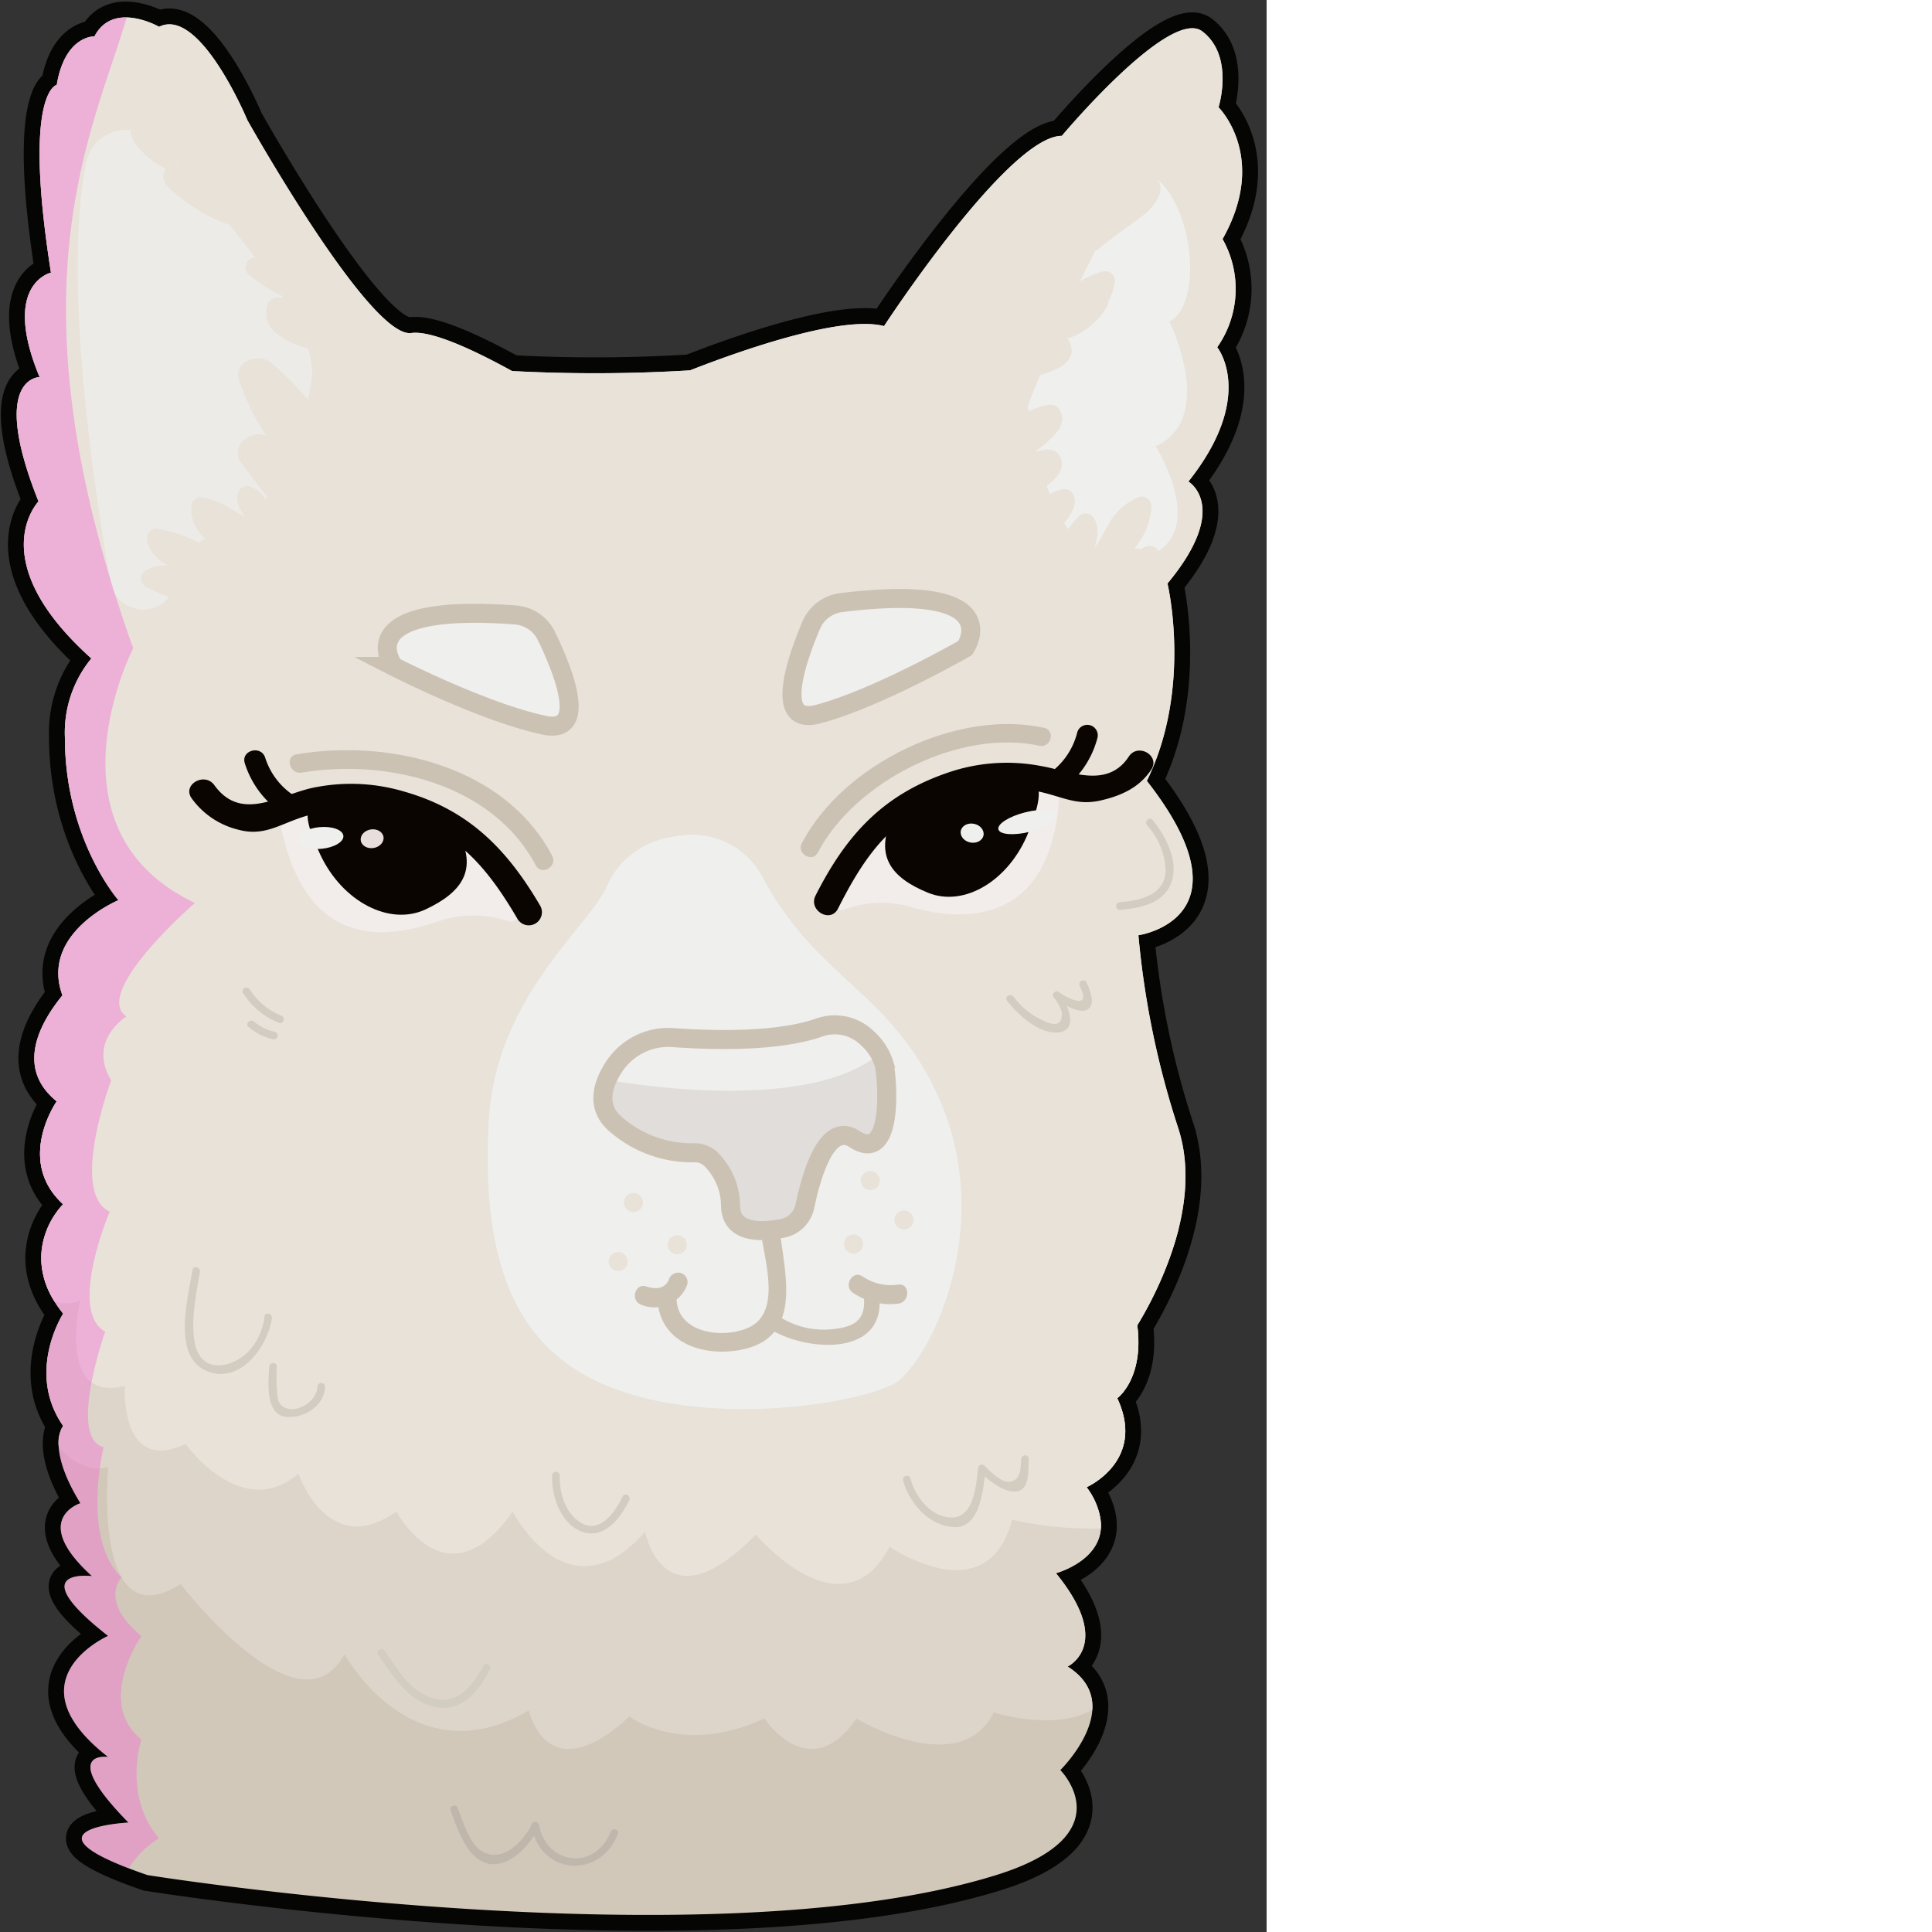 <ns0:svg xmlns:ns0="http://www.w3.org/2000/svg" id="&#1057;&#1083;&#1086;&#1081;_17" data-name="&#1057;&#1083;&#1086;&#1081; 17" width="256" height="256" viewBox="0 0 167.83 256" preserveAspectRatio="xMinYMin meet">
  <ns0:rect x="0" y="0" width="167.83" height="256" fill="#333333" stroke="none"/>
  <ns0:defs>
    <ns0:style>
      .cls-1, .cls-2 {
        fill: #d1c8ba;
      }

      .cls-1 {
        stroke: #050504;
        stroke-width: 4.204px;
      }

      .cls-1, .cls-5, .cls-9 {
        stroke-miterlimit: 10;
      }

      .cls-3 {
        fill: #ddd5ca;
      }

      .cls-4 {
        fill: #e8e2d9;
      }

      .cls-5, .cls-6, .cls-7 {
        fill: #efefed;
      }

      .cls-5, .cls-9 {
        stroke: #ccc2b4;
        stroke-width: 2.523px;
      }

      .cls-7 {
        opacity: 0.69;
      }

      .cls-11, .cls-7, .cls-8 {
        isolation: isolate;
      }

      .cls-8 {
        fill: #c6beb9;
        opacity: 0.37;
      }

      .cls-9 {
        fill: none;
      }

      .cls-10 {
        fill: #ccc2b4;
      }

      .cls-11 {
        fill: #f471d3;
        opacity: 0.44;
      }

      .cls-12 {
        fill: #f2eceb;
      }

      .cls-13 {
        fill: #0a0501;
      }

      .cls-14 {
        fill: #e8dfdd;
      }

      .cls-15 {
        fill: #d3ccc1;
      }

      .cls-16 {
        opacity: 0.56;
      }

      .cls-17 {
        fill: #b2aaa1;
      }
    </ns0:style>
  </ns0:defs>
  <ns0:g>
    <ns0:path class="cls-1" d="M162,31.678c6.138-10.874-.535-17.464-.535-17.464s2.142-6.755-2.142-10.05S140.7,18,140.7,18c-7.084,0-23.56,25.207-23.56,25.207-5.863-1.533-20.109,3.67-25.7,5.865a207.608,207.608,0,0,1-23.587.092c-5.039-2.777-10.662-5.4-13.352-5.038-5.494.75-21.726-28.219-21.726-28.219S26.505.838,21.083,3.549c0,0-6.091-3.5-8.563,1.274,0,0-3.9-.165-5,6.426,0,0-4.555.823-.766,24.878,0,0-6.637,1.483-1.506,13.839,0,0-6.732,0-.142,16.476,0,0-7.52,7.777,7,20.806A15.478,15.478,0,0,0,8.6,97.709c0,13.5,7.093,21.57,7.093,21.57s-10.437,4.372-7.42,12.611c-3.126,3.83-6.169,9.665-.757,14.047,0,0-5.493,7.837.852,13.634,0,0-6.538,6.376,0,14.492,0,0-4.992,7.729,0,14.879,0,0-2.351,2.7,2.286,10.241,0,0-6.781,2.126,1.537,9.662,0,0-9.459-1.16,2.135,7.922,0,0-13.14,5.8,0,16.039,0,0-6.763-.966,2.7,8.695,0,0-15.459.773,2.512,6.957,0,0,74.26,11.879,112.462,0,17.108-5.321,8.5-13.913,8.5-13.913s8.889-8.7.966-13.72c0,0,6.184-2.9-1.546-12.367,0,0,10.048-2.7,4.058-11.4,0,0,7.923-3.478,4.058-11.787,0,0,3.567-2.573,2.651-9.658,3.021-5,8.7-16.316,5.391-26.25a114.99,114.99,0,0,1-5.236-25.437s15.412-2.193,1.117-20.454c6.052-12.309,2.736-26.156,2.736-26.156,8.458-10.182,2.774-13.51,2.774-13.51,9.034-11.368,3.816-17.794,3.816-17.794A13.43,13.43,0,0,0,162,31.678Z" />
    <ns0:path class="cls-2" d="M162,31.678c6.138-10.874-.535-17.464-.535-17.464s2.142-6.755-2.142-10.05S140.7,18,140.7,18c-7.084,0-23.56,25.207-23.56,25.207-5.863-1.533-20.109,3.67-25.7,5.865a207.608,207.608,0,0,1-23.587.092c-5.039-2.777-10.662-5.4-13.352-5.038-5.494.75-21.726-28.219-21.726-28.219S26.505.838,21.083,3.549c0,0-6.091-3.5-8.563,1.274,0,0-3.9-.165-5,6.426,0,0-4.555.823-.766,24.878,0,0-6.637,1.483-1.506,13.839,0,0-6.732,0-.142,16.476,0,0-7.52,7.777,7,20.806A15.478,15.478,0,0,0,8.6,97.709c0,13.5,7.093,21.57,7.093,21.57s-10.437,4.372-7.42,12.611c-3.126,3.83-6.169,9.665-.757,14.047,0,0-5.493,7.837.852,13.634,0,0-6.538,6.376,0,14.492,0,0-4.992,7.729,0,14.879,0,0-2.351,2.7,2.286,10.241,0,0-6.781,2.126,1.537,9.662,0,0-9.459-1.16,2.135,7.922,0,0-13.14,5.8,0,16.039,0,0-6.763-.966,2.7,8.695,0,0-15.459.773,2.512,6.957,0,0,74.26,11.879,112.462,0,17.108-5.321,8.5-13.913,8.5-13.913s8.889-8.7.966-13.72c0,0,6.184-2.9-1.546-12.367,0,0,10.048-2.7,4.058-11.4,0,0,7.923-3.478,4.058-11.787,0,0,3.567-2.573,2.651-9.658,3.021-5,8.7-16.316,5.391-26.25a114.99,114.99,0,0,1-5.236-25.437s15.412-2.193,1.117-20.454c6.052-12.309,2.736-26.156,2.736-26.156,8.458-10.182,2.774-13.51,2.774-13.51,9.034-11.368,3.816-17.794,3.816-17.794A13.43,13.43,0,0,0,162,31.678Z" />
    <ns0:path class="cls-3" d="M148.047,185.27s3.567-2.572,2.651-9.657a48.249,48.249,0,0,0,5.488-12.823L79.2,132.49S35.816,140.264,7.44,146.057c-.647.993-4.96,8.131.932,13.513,0,0-6.538,6.377,0,14.493,0,0-4.992,7.729,0,14.879a4.1,4.1,0,0,0-.572,2.88c2.058,2.12,4.263,3.221,6.534,2.549,0,0-2.133,23.025,9.6,15.513,0,0,15.7,20.5,21.722,9.292,0,0,8.941,16.537,24.416,7.468,0,0,2.38,10.936,13.329.8,0,0,6.947,5.334,17.883.266,0,0,6,9.069,12.2,0,0,0,13.669,8.269,18.2-.8,0,0,7.953,2.554,13.053-.344.128-2.017-.647-4.08-3.268-5.742,0,0,6.184-2.9-1.546-12.367,0,0,10.048-2.7,4.058-11.4C143.989,197.058,151.916,193.579,148.047,185.27Z" />
    <ns0:path class="cls-4" d="M161.461,14.214s2.142-6.755-2.142-10.05S140.7,18,140.7,18c-7.084,0-23.56,25.207-23.56,25.207-5.863-1.533-20.109,3.67-25.7,5.865a207.608,207.608,0,0,1-23.587.092C62.815,46.391,57.192,43.763,54.5,44.13c-5.494.75-21.726-28.219-21.726-28.219S26.505.838,21.083,3.549c0,0-6.091-3.5-8.563,1.274,0,0-3.9-.165-5,6.425,0,0-4.555.824-.766,24.879,0,0-6.637,1.483-1.506,13.839,0,0-6.732,0-.142,16.476,0,0-7.52,7.777,7,20.806A15.478,15.478,0,0,0,8.6,97.709c0,13.5,7.093,21.57,7.093,21.57s-10.437,4.372-7.42,12.611c-3.126,3.83-6.169,9.665-.757,14.047,0,0-5.493,7.836.852,13.633a10.352,10.352,0,0,0-1.146,12.878,4.511,4.511,0,0,0,3.411-.168s-3.223,13.682,5.908,11.354c0,0-.716,11.817,8.058,7.7,0,0,7.357,10.385,14.958,3.939,0,0,3.842,11.459,12.973,5.013,0,0,6.63,12.534,15.4,0,0,0,7.338,14.324,17.544,2.686,0,0,2.506,12.891,14.682.358,0,0,11.459,13.608,17.725,1.612,0,0,12.943,8.952,16.23-3.581a46.818,46.818,0,0,0,11.764,1.162,8.686,8.686,0,0,0-1.891-5.464s7.923-3.479,4.058-11.788c0,0,3.567-2.572,2.651-9.657,3.021-5,8.7-16.316,5.391-26.25a114.99,114.99,0,0,1-5.236-25.437s15.412-2.193,1.117-20.454c6.052-12.309,2.736-26.156,2.736-26.156,8.458-10.182,2.774-13.51,2.774-13.51,9.034-11.368,3.816-17.794,3.816-17.794a13.431,13.431,0,0,0,.7-14.334C168.134,20.8,161.461,14.214,161.461,14.214Z" />
    <ns0:path class="cls-5" d="M68.292,81.484a4.994,4.994,0,0,1,4.12,2.806c2.165,4.461,5.659,13.068-.324,11.8-8.025-1.7-19.907-7.776-19.907-7.776S45.7,79.818,68.292,81.484Z" />
    <ns0:path class="cls-5" d="M111.457,79.851a4.99,4.99,0,0,0-3.975,3.008c-1.938,4.563-5,13.335.915,11.769,7.93-2.1,19.493-8.764,19.493-8.764S133.936,77.054,111.457,79.851Z" />
    <ns0:path class="cls-6" d="M87.341,111.289a11.051,11.051,0,0,0-6.959,6.188c-2.442,5.47-14.739,14.68-15.631,31.174-1.261,23.33,6.516,33.024,20.521,36.557s31.272.033,33.942-2.359c5.133-4.6,12.262-21.3,5.266-37.2-6.268-14.241-16.19-15.832-23.4-29.369a10.586,10.586,0,0,0-10.519-5.62A19.706,19.706,0,0,0,87.341,111.289Z" />
    <ns0:path class="cls-7" d="M11.427,21.525a5.374,5.374,0,0,1,9.129-2.664c8.06,8.356,21.724,23.765,20.76,31.182A37.644,37.644,0,0,1,34.263,67.5s-12.625,5.672-11.316,8.945a2.4,2.4,0,0,1-.158,1.939c-1.765,3.777-7.444,2.853-8.161-1.254C12.364,64.169,8.316,36.784,11.427,21.525Z" />
    <ns0:path class="cls-8" d="M79.879,142.988s26.242,5.084,36.46-3.215c0,0,3.026,7.471.491,10.165s-5.756.655-5.756.655l-4.947,10.5-7.44,2.222-4.5-9.73-10.3-2.041S78.1,145.055,79.879,142.988Z" />
    <ns0:path class="cls-9" d="M89.166,137.488a8.588,8.588,0,0,0-7.743,3.772c-1.631,2.449-2.579,5.528.36,7.875A15.28,15.28,0,0,0,91.9,152.748a3.138,3.138,0,0,1,2.289.837,8.823,8.823,0,0,1,2.616,6.3c.143,3.593,4.136,3.424,6.884,2.875a3.755,3.755,0,0,0,2.961-2.914c.8-3.9,2.861-11.344,6.577-8.915,4.968,3.248,4.483-6.867,3.956-9.821a7.613,7.613,0,0,0-2.223-3.51,6.157,6.157,0,0,0-6.463-1.428C105.557,137.2,99.85,138.231,89.166,137.488Z" />
    <ns0:path class="cls-10" d="M100.825,163.315c.484,3.716,2.745,10.565-1.589,12.577-3.31,1.537-9.326.841-9.584-3.618-.094-1.613-2.617-1.624-2.523,0,.329,5.67,6.033,7.542,11.018,6.591,8.062-1.539,5.985-9.528,5.2-15.55-.207-1.587-2.732-1.607-2.523,0Z" />
    <ns0:path class="cls-10" d="M102,176.084c4.748,3.025,15.445,3.791,14.5-4.45-.148-1.3-2.209-1.317-2.059,0,.315,2.747-.681,3.975-3.34,4.379a10.955,10.955,0,0,1-8.063-1.707c-1.121-.714-2.155,1.067-1.04,1.778Z" />
    <ns0:path class="cls-11" d="M5.106,66.442s-7.52,7.777,7,20.806A15.478,15.478,0,0,0,8.6,97.709c0,13.5,7.093,21.57,7.093,21.57s-10.437,4.372-7.42,12.611c-3.126,3.83-6.169,9.665-.757,14.047,0,0-5.493,7.836.852,13.633,0,0-6.538,6.377,0,14.493,0,0-4.992,7.729,0,14.879,0,0-2.351,2.7,2.286,10.241,0,0-6.781,2.126,1.537,9.662,0,0-9.459-1.16,2.135,7.922,0,0-13.14,5.8,0,16.039,0,0-6.763-.966,2.7,8.695,0,0-13.927.7.035,6.058a11.852,11.852,0,0,1,4.008-3.957c-4.833-5.774-2.327-13.112-2.327-13.112-6.114-4.967,0-13.708,0-13.708-5.717-4.768-2.627-7.761-2.627-7.761-5.364-5.177-2.384-17.271-2.384-17.271-4.768-1.192.2-15.3.2-15.3-4.966-2.782.6-15.894.6-15.894-5.364-2.582.2-17.4.2-17.4-3.179-5.284,2.015-8.464,2.015-8.464-4.6-3.192,9.083-15.045,9.083-15.045C5.31,109.918,17.647,85.89,17.647,85.89c-16.924-47.3-5.331-68.308-.861-83.577a4.4,4.4,0,0,0-4.27,2.51s-3.9-.165-5,6.425c0,0-4.555.824-.766,24.879,0,0-6.637,1.483-1.506,13.839C5.248,49.966-1.484,49.966,5.106,66.442Z" />
    <ns0:g>
      <ns0:path class="cls-12" d="M110.616,119.338a.9.9,0,0,0,1.107,1.219,14.342,14.342,0,0,1,8.385-.531c4.727,1.43,19.967,4.982,20.342-16.425a.938.938,0,0,0-.838-1.027l-.062,0c-3.954.059-18.074.506-20.641,3.9-2.854,3.779-7.789,12-8.235,12.746a.769.769,0,0,0-.058.119Z" />
      <ns0:g>
        <ns0:path class="cls-10" d="M138.364,96.443c-11.486-2.533-26.579,4.733-32.116,15.274-.736,1.4,1.387,2.646,2.125,1.242,5.007-9.534,18.946-16.435,29.336-14.144C139.252,99.156,139.909,96.784,138.364,96.443Z" />
        <ns0:path class="cls-13" d="M136.274,110.282c-2.544,6.383-8.5,9.971-13.3,8.014s-7.557-4.945-4.238-10.948c1.707-3.087,10.375-5.822,14.041-5.37C137.916,102.61,138.816,103.9,136.274,110.282Z" />
        <ns0:path class="cls-13" d="M111.037,120.4c2.49-4.925,5.549-10.105,10.587-12.762,5.078-2.679,11.168-4.018,16.822-2.563,2.745.706,4.508,1.653,7.4.99,2.714-.622,5.136-1.708,6.7-4.084,1.22-1.855-1.758-3.58-2.97-1.736-2.854,4.343-7.8,1.926-11.533,1.277a24.016,24.016,0,0,0-12.218.78c-8.715,2.914-13.629,8.2-17.758,16.362-1,1.971,1.97,3.714,2.971,1.736Z" />
        <ns0:path class="cls-13" d="M140.324,104.947a12.374,12.374,0,0,0,5.1-7.2,1.388,1.388,0,0,0-2.674-.737,9.45,9.45,0,0,1-3.823,5.545c-1.467,1-.081,3.4,1.4,2.394Z" />
        <ns0:ellipse class="cls-6" cx="136.185" cy="108.919" rx="4.014" ry="1.326" transform="translate(-22.401 36.392) rotate(-14.076)" />
        <ns0:ellipse class="cls-6" cx="128.905" cy="110.403" rx="1.263" ry="1.535" transform="matrix(0.197, -0.98, 0.98, 0.197, -4.775, 214.973)" />
      </ns0:g>
    </ns0:g>
    <ns0:g>
      <ns0:path class="cls-12" d="M68.522,120.781a.948.948,0,0,1-1.132,1.3,14.765,14.765,0,0,0-8.482-.261c-4.85,1.6-19.039,6.778-22.142-14.925,0,0,19.843-2.583,22.994,1.3s8.762,12.588,8.762,12.588Z" />
      <ns0:g>
        <ns0:path class="cls-10" d="M39.967,102.376c11.3-1.879,25.306,1.484,31.021,12.282.759,1.436,2.937.163,2.178-1.273-6.273-11.855-21.492-15.5-33.87-13.442C37.7,100.209,38.376,102.643,39.967,102.376Z" />
        <ns0:path class="cls-13" d="M42.439,113.243c2.937,6.246,9.186,9.493,13.957,7.254s7.41-5.394,3.7-11.214c-1.9-2.992-10.866-5.227-14.567-4.562C40.346,105.654,39.5,107,42.439,113.243Z" />
        <ns0:path class="cls-13" d="M71.616,120.074c-4.47-7.637-9.574-12.8-18.173-15.219a24.636,24.636,0,0,0-11.438-.577c-4.666.774-9.9,4.889-13.6-.236-1.3-1.8-4.313-.066-3,1.754a10.723,10.723,0,0,0,6.077,4.118c3.374.947,5.381-.579,8.512-1.617,5.463-1.812,10.851-.969,16.133,1.027,5.791,2.189,9.46,7.338,12.484,12.5a1.74,1.74,0,0,0,3-1.755Z" />
        <ns0:path class="cls-13" d="M39.381,105.685A9.418,9.418,0,0,1,35.14,100.4c-.547-1.711-3.253-.979-2.7.745a12.376,12.376,0,0,0,5.529,6.962,1.4,1.4,0,1,0,1.414-2.42Z" />
        <ns0:ellipse class="cls-6" cx="42.465" cy="111.035" rx="3.048" ry="1.442" transform="translate(-10.084 4.402) rotate(-5.305)" />
        <ns0:ellipse class="cls-14" cx="49.31" cy="111.136" rx="1.526" ry="1.243" transform="translate(-17.851 9.784) rotate(-9.604)" />
      </ns0:g>
    </ns0:g>
    <ns0:path class="cls-4" d="M44.544,58.042a43.625,43.625,0,0,0-8.615-9.965c-1.729-1.471-5.169-.124-4.216,2.455a34.135,34.135,0,0,0,3.677,7.411,34.661,34.661,0,0,0,2.157,2.862c.52.62,2.237,1.919,2.434,2.646l.254-1.943c.844-1.3-3.937-3.162-4.858-3.678-2.029-1.136-5.052,1.32-3.452,3.452Q35.311,65.8,38.832,70.2c2.028,2.536,5.577-1.055,3.568-3.567q-3.12-3.9-6.118-7.9L32.83,62.181c2.488,1.393,11.146,7.168,12.061.929.323-2.206-1.722-3.565-3.006-4.992A27.478,27.478,0,0,1,36.578,49.2L32.362,51.65a39.2,39.2,0,0,1,7.825,8.943c1.735,2.734,6.1.206,4.357-2.546Z" />
    <ns0:path class="cls-4" d="M29.135,72.8c-1.429.055-2.8-.988-4.086-1.521a21.7,21.7,0,0,0-3.972-1.2,1.282,1.282,0,0,0-1.552,1.552c.445,2.852,4.552,4.4,6.917,5.077V74.269a33.546,33.546,0,0,1-4.426.654,4.9,4.9,0,0,0-2.692.647,1.276,1.276,0,0,0,0,2.178,36.869,36.869,0,0,0,6.436,2.564,1.262,1.262,0,0,0,.671-2.432A33.3,33.3,0,0,1,20.6,75.57v2.178c.806-.565,2.5-.387,3.473-.513,1.023-.133,2.035-.317,3.043-.533a1.272,1.272,0,0,0,0-2.433c-1.5-.428-4.861-1.43-5.155-3.315l-1.552,1.552a19.907,19.907,0,0,1,4.833,1.6,7.844,7.844,0,0,0,3.9,1.2c1.618-.062,1.626-2.585,0-2.523Z" />
    <ns0:path class="cls-4" d="M37.151,34.827a10.014,10.014,0,0,0-3.38-.681,1.274,1.274,0,0,0-.892,2.153,20.832,20.832,0,0,0,5.593,3.417l-.556-2.108-.061.06A1.232,1.232,0,0,0,37.53,38.9a5.714,5.714,0,0,0,1.293,1.619,14.4,14.4,0,0,1,1.982,2.969l1.726-1.725c-1.683-.844-7.338-4.692-7.266-.2.052,3.263,5.079,4.669,7.6,5.018,1.588.22,2.275-2.211.671-2.433a14.945,14.945,0,0,1-4.72-1.621,2.672,2.672,0,0,0-1.33-.478l1.259.631,2.518,1.261a1.272,1.272,0,0,0,1.726-1.726,16.841,16.841,0,0,0-1.454-2.345c-.329-.438-1.417-1.272-1.567-1.641l-.325,1.227.062-.059a1.281,1.281,0,0,0-.043-1.81,1.3,1.3,0,0,0-.514-.3,16.826,16.826,0,0,1-4.48-2.768l-.892,2.154a7.966,7.966,0,0,1,2.71.591c1.511.594,2.167-1.845.67-2.433Z" />
    <ns0:path class="cls-4" d="M29.674,26.077q-2.985-2.091-6.1-3.981a1.27,1.27,0,0,0-1.726.452c-.742,1.58.578,2.459,1.721,3.362a22.5,22.5,0,0,0,4.984,3.147c1.089.47,3.17,1.516,4.061.206.8-1.171-.382-2.662-1.079-3.564-.991-1.283-2.765.514-1.784,1.784a3.163,3.163,0,0,1,.66,1.291l.127-.972-.1.187,1.089-.624c-1.375.034-3.035-1.082-4.148-1.792-.7-.445-1.372-.935-2.025-1.446-.265-.208-1.212-.791-1.308-1.044l-.128.972.11-.234-1.726.453q3.114,1.893,6.1,3.984c1.333.933,2.6-1.253,1.274-2.179Z" />
    <ns0:path class="cls-4" d="M23.116,20.108c-1.121-.654-3.13-1.616-3.375-3.058l-.325,1.227c-.112.111,1.711.941,1.939,1.065a15.887,15.887,0,0,1,1.54.959,15.994,15.994,0,0,1,2.97,2.8c1.048,1.243,2.824-.549,1.784-1.783a17.968,17.968,0,0,0-4.123-3.621c-1.286-.812-3.446-2.14-5.053-1.7-1.469.407-1.321,1.829-.655,2.9a10.894,10.894,0,0,0,4.028,3.39,1.262,1.262,0,0,0,1.27-2.174Z" />
    <ns0:path class="cls-4" d="M34.941,70a3.64,3.64,0,0,0-1.859-5.552,1.27,1.27,0,0,0-1.552.881c-.579,2.3,2.217,4.543,3.749,5.84,1.048.887,2.745-.227,1.981-1.529l-.477-.812a1.275,1.275,0,0,0-2.3.3,7,7,0,0,1-.272,1.5L35.3,70a9.342,9.342,0,0,1-2.208-1.13c-.83-.435-1.621-.918-2.419-1.407a9.365,9.365,0,0,0-4.052-1.56,1.256,1.256,0,0,0-1.216.926c-.6,3.673,3.3,6.239,6.462,6.907a1.278,1.278,0,0,0,1.551-.927,1.3,1.3,0,0,0,0-.625,3.944,3.944,0,0,0-1.8-2.574c-1.171-.82-2.589,1.027-1.529,1.981l.408.367c1.2,1.084,2.994-.7,1.784-1.784l-.408-.367-1.529,1.981.639,1.067L32.532,71.3c-1.473-.31-5.043-1.717-4.7-3.8l-1.216.923c3.149.34,5.482,3.693,8.684,4.108a1.22,1.22,0,0,0,1.089-.625,7.479,7.479,0,0,0,.526-2.108l-2.3.3.476.812,1.981-1.529c-.492-.417-3.282-2.658-3.1-3.386l-1.552.881q1.228.644.352,1.847c-.881,1.369,1.3,2.635,2.178,1.273Z" />
    <ns0:path class="cls-4" d="M26.645,69.48l5.531,5.751c1.127,1.172,2.91-.613,1.784-1.784L28.429,67.7C27.3,66.523,25.519,68.309,26.645,69.48Z" />
    <ns0:path class="cls-4" d="M83.885,160.6a1.262,1.262,0,1,0-1.211-1.211A1.262,1.262,0,0,0,83.885,160.6Z" />
    <ns0:path class="cls-4" d="M89.682,166.2a1.262,1.262,0,1,0-1.211-1.211A1.262,1.262,0,0,0,89.682,166.2Z" />
    <ns0:path class="cls-4" d="M81.856,168.424a1.262,1.262,0,1,0-1.211-1.211A1.263,1.263,0,0,0,81.856,168.424Z" />
    <ns0:path class="cls-4" d="M113.063,166.106a1.262,1.262,0,1,0-1.226-1.226A1.263,1.263,0,0,0,113.063,166.106Z" />
    <ns0:path class="cls-4" d="M115.286,157.7a1.262,1.262,0,1,0-1.226-1.226A1.263,1.263,0,0,0,115.286,157.7Z" />
    <ns0:path class="cls-4" d="M119.73,162.917a1.262,1.262,0,1,0-1.211-1.211A1.262,1.262,0,0,0,119.73,162.917Z" />
    <ns0:path class="cls-15" d="M32.221,131.6a9.815,9.815,0,0,0,4.768,3.935c.6.239.866-.737.268-.973a8.679,8.679,0,0,1-4.165-3.471C32.747,130.539,31.873,131.045,32.221,131.6Z" />
    <ns0:path class="cls-15" d="M32.933,136.077a7.671,7.671,0,0,0,3.22,1.625c.632.147.9-.825.268-.973a6.575,6.575,0,0,1-2.774-1.365c-.5-.414-1.212.3-.714.713Z" />
    <ns0:path class="cls-15" d="M133.434,132.587c1.394,1.828,4.388,4.614,6.982,4.191,2.627-.429.876-3.945.05-5.161l-.69.69c.867.634,3.288,2.212,4.425,1.384,1-.725.158-2.721-.257-3.542-.293-.579-1.164-.069-.872.51,1.637,3.235-1.535,1.691-2.787.777-.407-.3-.965.285-.69.69a5.805,5.805,0,0,1,1.108,2.026c.13,2.413-1.92,1.347-2.76.948a9.907,9.907,0,0,1-3.637-3.022c-.389-.51-1.265-.008-.872.509Z" />
    <ns0:path class="cls-15" d="M151.993,109.358a9.38,9.38,0,0,1,2.458,6.093c-.179,3.2-3.463,3.9-6.069,4.092-.643.047-.649,1.057,0,1.009,2.627-.2,5.817-.794,6.829-3.624s-.75-6.177-2.5-8.284c-.416-.5-1.127.218-.714.714Z" />
    <ns0:path class="cls-15" d="M119.669,196.189c.834,3.006,3.473,6.069,6.85,6.153,3.454.086,3.8-5.313,4.09-7.77l-.861.357c1.021,1.06,3.808,3.4,5.486,2.523,1.25-.651.979-2.987,1.082-4.122.058-.646-.951-.642-1.009,0-.1,1.072.089,2.835-1.584,3.013-1.08.115-2.629-1.47-3.262-2.128a.511.511,0,0,0-.861.357c-.307,2.581-.62,7.321-4.432,6.391-2.325-.566-3.926-2.878-4.526-5.042a.5.5,0,0,0-.973.268Z" />
    <ns0:path class="cls-15" d="M73.156,195.505c-.088,2.7,1.052,6.237,3.776,7.379,3.036,1.272,5.3-1.713,6.447-4.088.28-.582-.59-1.095-.871-.509-.954,1.985-3,5.077-5.622,3.436-2.015-1.259-2.794-4-2.721-6.218C74.187,194.855,73.178,194.856,73.156,195.505Z" />
    <ns0:path class="cls-15" d="M50.1,219.235c1.955,2.817,4.06,6.393,7.762,6.99,3.533.568,5.575-2.218,7.06-4.991.306-.572-.564-1.082-.871-.509-1.564,2.92-3.756,5.624-7.423,4.029-2.6-1.133-4.1-3.792-5.657-6.028-.368-.53-1.243-.026-.871.509Z" />
    <ns0:path class="cls-15" d="M25.516,168.274c-.6,3.572-2.677,11.22,1.646,13.282,4.471,2.132,8.3-3.026,8.865-6.864.093-.635-.879-.909-.973-.268a8.315,8.315,0,0,1-1.87,4.37c-1.966,2.291-6.412,3.595-7.345-.728-.634-2.939.165-6.628.65-9.524.107-.635-.865-.908-.973-.268Z" />
    <ns0:path class="cls-15" d="M35.671,181.1c-.112,1.959-.577,6.429,2.316,6.648,2.39.18,5.011-1.5,5.084-4.011a.5.5,0,0,0-1.009,0c-.055,1.913-2.687,3.638-4.424,2.734-.961-.5-.893-1.59-.96-2.6a22.1,22.1,0,0,1,0-2.772c.037-.649-.972-.647-1.009,0Z" />
    <ns0:g class="cls-16">
      <ns0:path class="cls-17" d="M59.7,239.859c.838,2.33,2.2,6.621,5.135,7.109,2.786.462,5.474-2.559,6.528-4.8l-.922-.12c1.257,6.5,9.107,6.926,11.43.953.235-.606-.74-.868-.973-.268-1.991,5.119-8.434,4.483-9.484-.953a.509.509,0,0,0-.922-.121c-1,2.132-4.047,5.643-6.981,3.394-1.361-1.043-2.348-4.1-2.838-5.462-.218-.607-1.194-.345-.973.268Z" />
    </ns0:g>
    <ns0:path class="cls-6" d="M136.185,53.8s12.68-34,17.348-29.87,5.781,16.4,1.423,18.671c0,0,6.312,12.81-1.823,16.54,0,0,8.268,13.07-3.068,15.2S136.185,53.8,136.185,53.8Z" />
    <ns0:path class="cls-4" d="M134.536,58.679c1.17-.906,3.2-2.428,4.729-2.533l-1.089-.625s-4.247,3.927-4.612,4.407c-.878,1.155,1,2.53,1.981,1.529a47.364,47.364,0,0,0,3.2-3.619,1.279,1.279,0,0,0-.891-2.153c-3.078-.017-4.356,3.54-4.569,6.1a1.282,1.282,0,0,0,1.261,1.261,5.326,5.326,0,0,0,3.177-.66l.571-.2q-.362-.975-.888-.091c-.6.194-1.254.973-1.785,1.337l1.725,1.726a15.53,15.53,0,0,0,1.34-2.4,1.273,1.273,0,0,0-1.726-1.726,7.106,7.106,0,0,0-2.642,2.579c-.846,1.39,1.334,2.659,2.178,1.273a4.549,4.549,0,0,1,1.737-1.674l-1.725-1.725a15.53,15.53,0,0,1-1.34,2.4,1.27,1.27,0,0,0,1.726,1.725c1.418-.971,4.549-2.722,3.661-4.891-1.049-2.561-4.28-.047-6.009-.191l1.262,1.262c.084-1.011.6-3.589,2.046-3.581l-.892-2.153a47.58,47.58,0,0,1-3.2,3.619l1.981,1.529c1.379-1.816,6.445-4.117,4.612-6.954a1.264,1.264,0,0,0-1.089-.624c-2.368.162-4.694,1.863-6.512,3.272-1.282.992.515,2.766,1.783,1.783Z" />
    <ns0:path class="cls-4" d="M142.368,74.442a8.352,8.352,0,0,1,2.411-4.262H143c.326.42-1.462,3.931-1.743,4.45l2.306.3c-.228-.771.6-2.3.88-2.958l-2.351-.637c.1,1.893.063,5.814,3.181,4.39,3.142-1.436,3.071-6.17,6.367-7.445l-1.6-1.216c-.173,3.867-3.918,5.434-5.6,8.477-.658,1.192.618,2.2,1.726,1.726,2.23-.959,3.081-3.905,3.752-6.027.442-1.4-1.556-2.146-2.306-.972a47.108,47.108,0,0,0-3.247,6A1.278,1.278,0,0,0,144.816,78a3.313,3.313,0,0,0,2.933.088,7.742,7.742,0,0,0,1.234-.81c.808-.556,2.056-.958,1.576-1.905l1.424-1.853-.569-.122.557,2.108.711-.7-1.227-.324c1.252,1.317-2.043,2.613-2.777,3.2-1.15.916.318,2.655,1.528,1.981,1.728-.961,3.747-4.566,1.943-6.289-1.975-1.886-5.224.43-6.193,2.258-.76,1.434,1.416,2.71,2.178,1.274.355-.67.94-1.588,1.83-1.5.98.095-1.756,2.484-1.031,2.081l1.528,1.981c1.291-1.028,3.077-1.392,3.659-3.123a3.767,3.767,0,0,0-.882-3.643,1.273,1.273,0,0,0-1.227-.325,3.56,3.56,0,0,0-1.824,1.346,1.276,1.276,0,0,0,.556,2.108l.57.123A1.278,1.278,0,0,0,152.74,74.1c-1.658-3.27-4.989,2.445-6.648,1.722l.453,1.726a46.976,46.976,0,0,1,3.246-6l-2.305-.972c-.458,1.451-1.055,3.859-2.593,4.52l1.723,1.724c1.05-1.9,3.081-3.187,4.321-4.983a8.828,8.828,0,0,0,1.622-4.768,1.269,1.269,0,0,0-1.6-1.216,7.98,7.98,0,0,0-4,3.5c-.548.88-.978,1.832-1.553,2.695-.11.165-.837,1.358-1.1,1.328.663.075.3-1.844.3-2.031-.061-1.122-1.812-1.877-2.35-.636-.648,1.494-1.621,3.257-1.135,4.9a1.277,1.277,0,0,0,2.306.3c1.1-2.045,3.014-5.365,1.347-7.507a1.272,1.272,0,0,0-1.783,0,10.784,10.784,0,0,0-3.06,5.375c-.376,1.579,2.056,2.252,2.432.671Z" />
    <ns0:path class="cls-4" d="M138.447,69.9c.823-.976,1.46-2.4,2.872-2.647l-.972-.127.13.087-.58-.753a3.934,3.934,0,0,1-.535.9,7.734,7.734,0,0,1-.932,1.008,26.247,26.247,0,0,0-1.918,1.9c-1.044,1.231.732,3.024,1.784,1.783.877-1.034,1.988-1.837,2.844-2.891.716-.881,1.668-2.351,1.126-3.524-.611-1.321-2.079-.782-3.032-.212a10.457,10.457,0,0,0-2.571,2.69c-1.041,1.234.735,3.027,1.784,1.784Z" />
    <ns0:path class="cls-4" d="M140.1,44.933c3.635-1.149,6.887-3.422,7.591-7.4a1.278,1.278,0,0,0-1.552-1.551,11.216,11.216,0,0,0-7.755,7.25,1.277,1.277,0,0,0,.881,1.551c2.886.859,6.185-1.9,7.477-4.292.48-.89-.334-2.259-1.425-1.853-1.564.582-3.648.937-4.875,2.12-.871.84.017,2.541,1.227,2.108a8.363,8.363,0,0,0,4.465-3.542,1.27,1.27,0,0,0-1.726-1.726,10.247,10.247,0,0,0-2.958,3.287,1.271,1.271,0,0,0,1.726,1.726l.9-.324-.972-2.3c-3.21,1.684-7.091,3.787-9.136,6.888a1.268,1.268,0,0,0,1.089,1.9,10.38,10.38,0,0,0,3.2-.9c.432-.2,2.092-.63.7-1.117a7.6,7.6,0,0,0-2.026.575l.972,2.3a6.613,6.613,0,0,0,3.417-5.3c.188-1.609-2.337-1.6-2.523,0a3.961,3.961,0,0,1-2.168,3.121,1.267,1.267,0,0,0,.972,2.3c1.823-.494,5.412-1.64,4.133-4.395-1.171-2.524-5.027.7-6.682.883l1.089,1.9c1.771-2.684,5.45-4.524,8.231-5.983,1.36-.713.345-2.515-.972-2.3a2.877,2.877,0,0,0-1.5.578l1.725,1.725a7.329,7.329,0,0,1,2.054-2.382l-1.726-1.726A5.49,5.49,0,0,1,141,40.437l1.228,2.109c.774-.747,2.739-1.091,3.762-1.471l-1.424-1.853c-.675,1.251-2.915,3.642-4.628,3.133l.881,1.551a8.587,8.587,0,0,1,5.993-5.488l-1.552-1.551c-.551,3.111-2.986,4.735-5.828,5.634-1.543.488-.884,2.924.67,2.432Z" />
    <ns0:path class="cls-4" d="M145.476,33.052c1.951-1.62,4.031-3.033,6.05-4.559,1.073-.811,2.889-2.94,2.031-4.408-1-1.715-3.411-.107-4.5.588-1.5.956-4.108,2.241-4.637,4.058a1.278,1.278,0,0,0,1.552,1.551,8.439,8.439,0,0,0,5.9-4.034c.848-1.39-1.333-2.659-2.178-1.273a6.037,6.037,0,0,1-4.4,2.875l1.552,1.551c.206-.708,1.928-1.521,2.549-1.941.185-.124,2.413-1.662,2.431-1.649l-.624-1.089c-.115,1.566-2.471,2.646-3.576,3.458-1.344.988-2.655,2.022-3.939,3.089-1.25,1.038.543,2.814,1.784,1.783Z" />
    <ns0:path class="cls-10" d="M85,172.9a4.617,4.617,0,0,0,6.012-2.549c.018-.043.035-.086.051-.13a1.27,1.27,0,0,0-.881-1.551,1.29,1.29,0,0,0-1.552.881c-.521,1.277-1.844,1.3-2.959.916C84.132,169.937,83.469,172.371,85,172.9Z" />
    <ns0:path class="cls-10" d="M113.031,171.312a8.8,8.8,0,0,0,5.985,1.428c1.589-.2,1.609-2.726,0-2.522a6.657,6.657,0,0,1-4.712-1.084c-1.355-.9-2.62,1.282-1.273,2.178Z" />
  </ns0:g>
</ns0:svg>